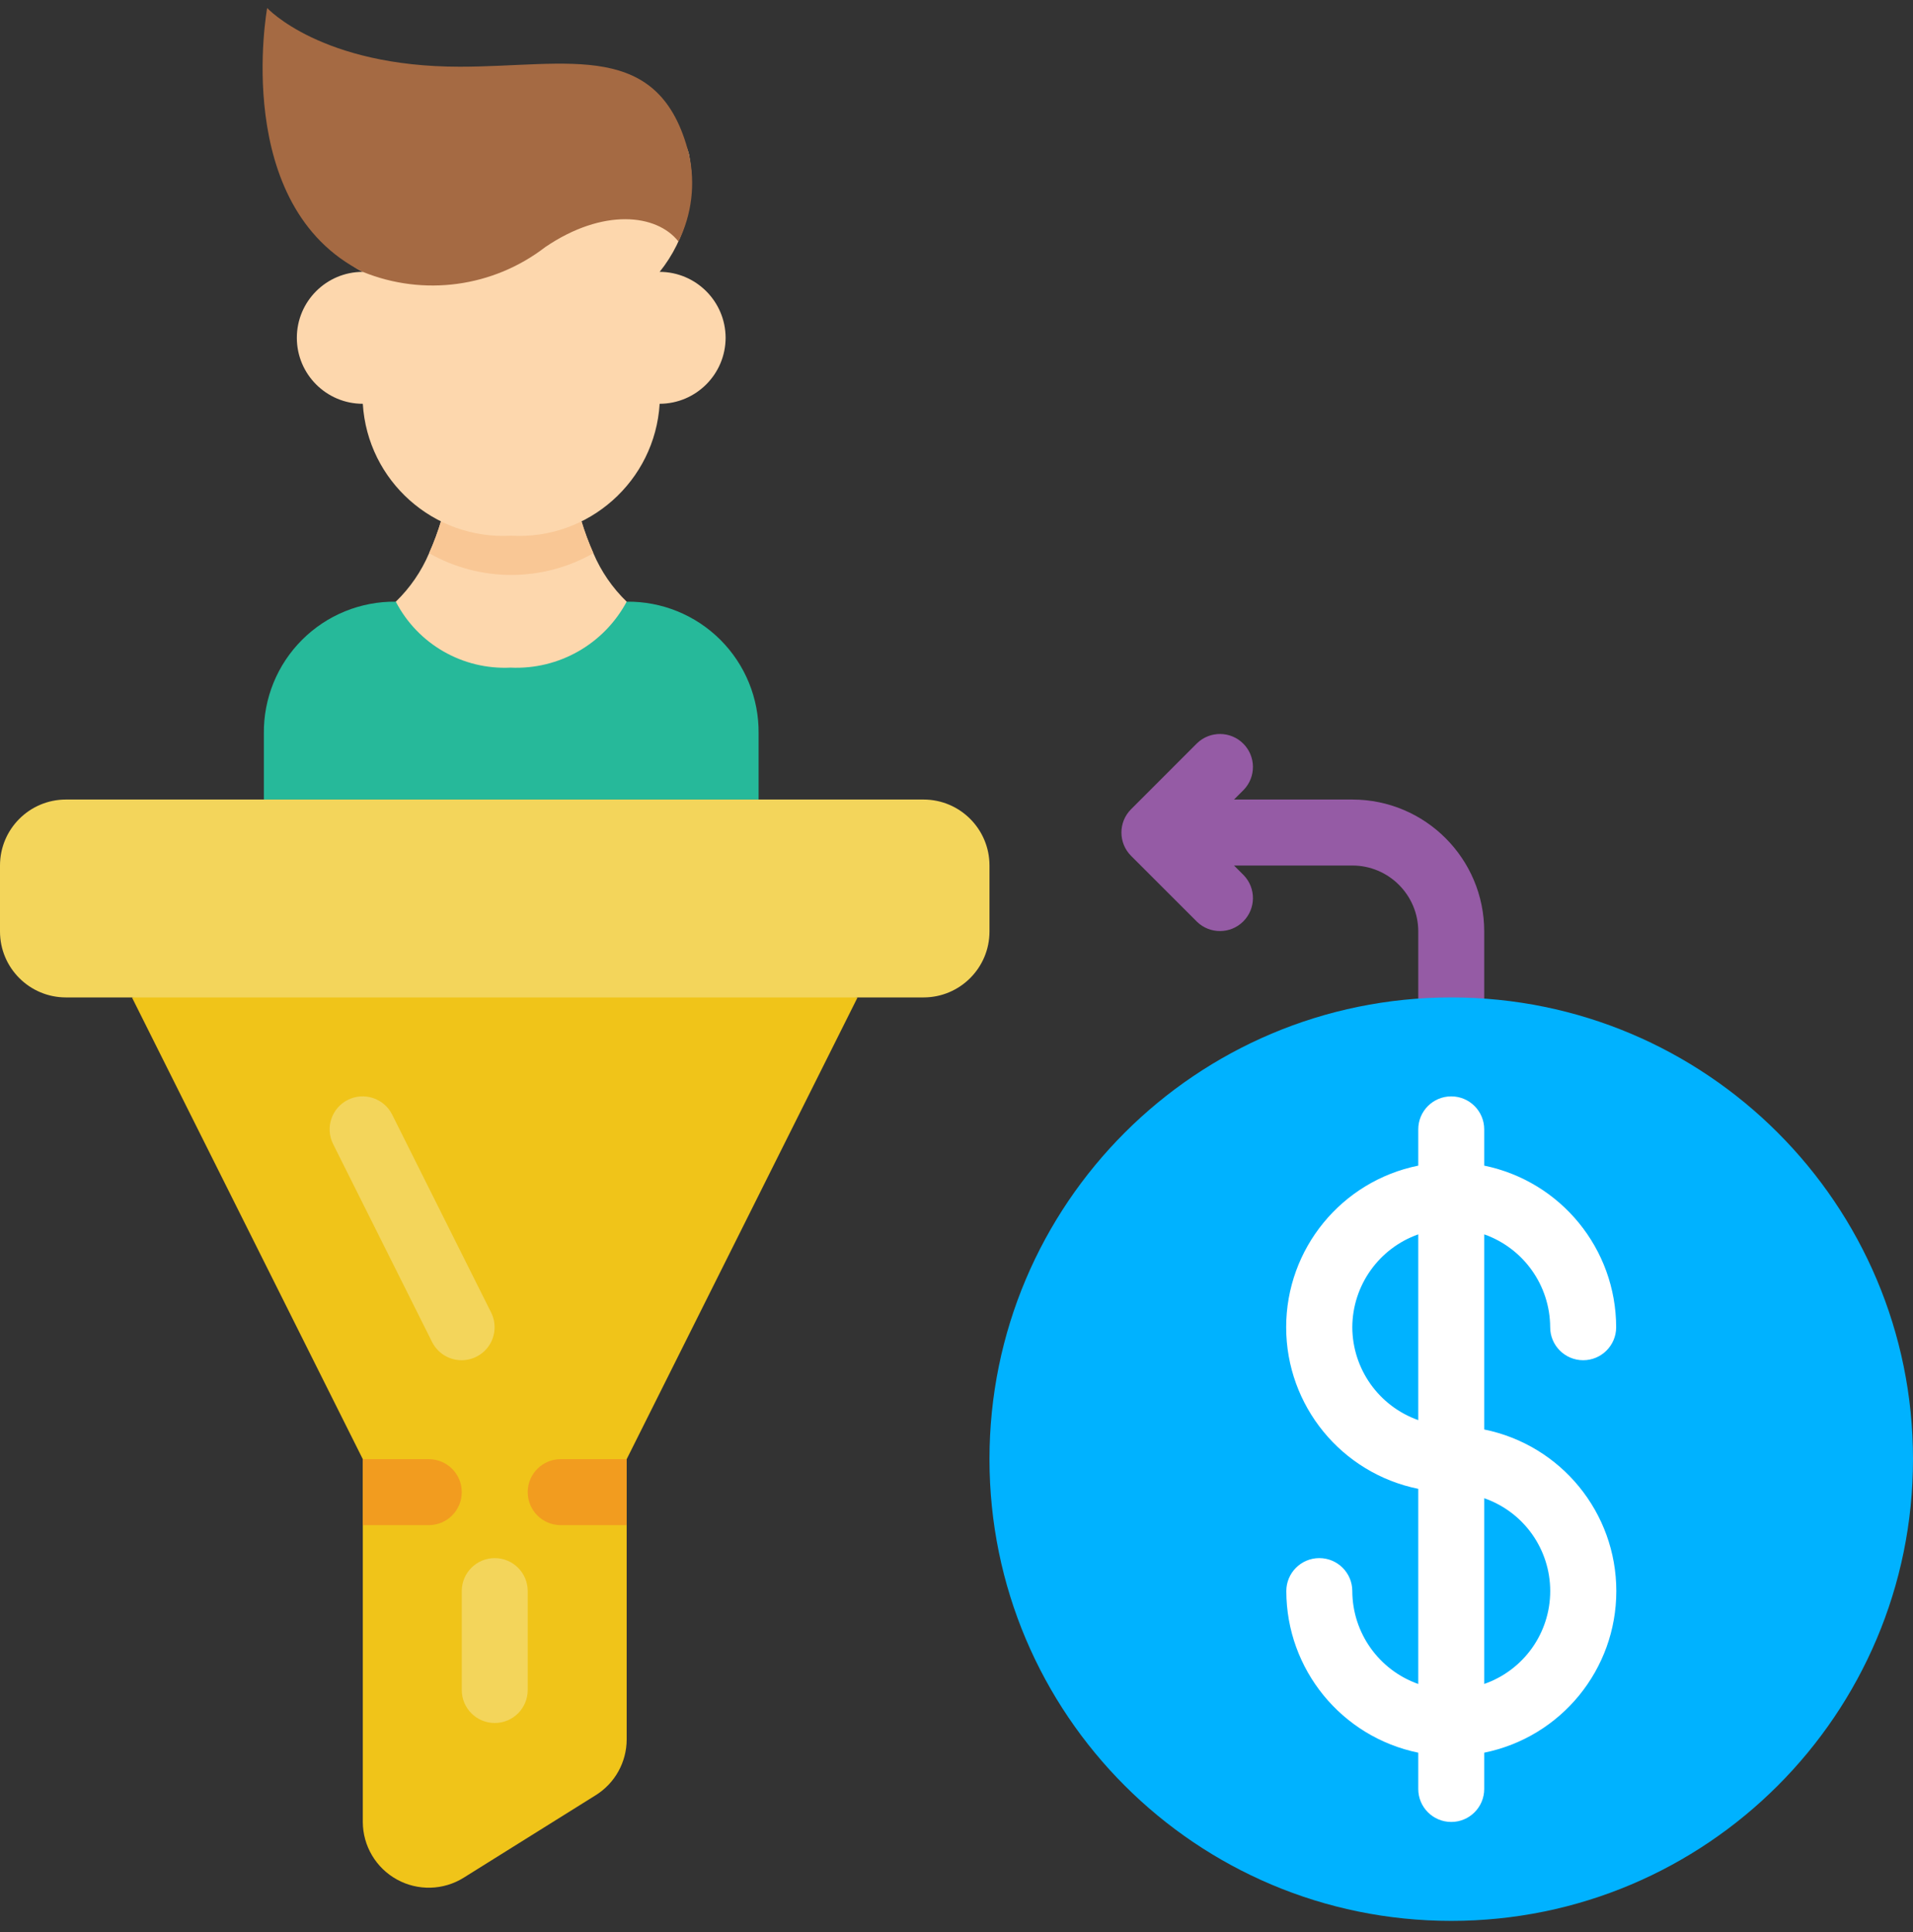 <svg xmlns="http://www.w3.org/2000/svg" width="100" height="101" viewBox="0 0 100 101" fill="none"><rect x="0" y="0" width="100" height="101" fill="#333333" stroke="none"/><path d="M13.793 41.798V38.35C13.772 36.515 14.491 34.748 15.789 33.45C17.087 32.152 18.854 31.432 20.69 31.454H32.759C34.594 31.432 36.361 32.152 37.659 33.45C38.957 34.748 39.677 36.515 39.655 38.35V41.798H13.793Z" fill="#26B99A"></path><path d="M44.828 52.143L32.759 76.281V90.936C32.757 92.122 32.145 93.224 31.138 93.85L24.241 98.16C23.18 98.824 21.842 98.86 20.747 98.255C19.651 97.65 18.969 96.498 18.965 95.247V76.281L6.897 52.143L25.862 48.695L44.828 52.143Z" fill="#F0C419"></path><path d="M24.138 78.005C24.138 78.958 23.366 79.73 22.414 79.73H18.965V76.281H22.414C23.366 76.281 24.138 77.053 24.138 78.005Z" fill="#F29C1F"></path><path d="M32.759 76.281V79.73H29.31C28.358 79.73 27.586 78.958 27.586 78.005C27.586 77.053 28.358 76.281 29.31 76.281H32.759Z" fill="#F29C1F"></path><path d="M25.862 90.074C24.91 90.074 24.138 89.302 24.138 88.35V83.178C24.138 82.226 24.91 81.454 25.862 81.454C26.814 81.454 27.586 82.226 27.586 83.178V88.35C27.586 89.302 26.814 90.074 25.862 90.074Z" fill="#F3D55B"></path><path d="M24.138 71.109C23.481 71.112 22.88 70.743 22.586 70.155L17.414 59.81C16.988 58.958 17.334 57.922 18.186 57.497C19.038 57.071 20.074 57.417 20.5 58.269L25.672 68.614C25.939 69.147 25.911 69.78 25.599 70.288C25.286 70.796 24.734 71.106 24.138 71.109Z" fill="#F3D55B"></path><path d="M70.69 41.798H64.507L65.012 41.293C65.665 40.617 65.656 39.541 64.991 38.876C64.326 38.211 63.251 38.202 62.574 38.855L59.126 42.304C58.453 42.977 58.453 44.068 59.126 44.742L62.574 48.19C63.251 48.843 64.326 48.834 64.991 48.169C65.656 47.504 65.665 46.428 65.012 45.752L64.507 45.247H70.69C72.594 45.247 74.138 46.791 74.138 48.695V53.867H77.586V48.695C77.586 44.886 74.499 41.798 70.69 41.798Z" fill="#955BA5"></path><path d="M75.862 100.419C89.193 100.419 100 89.612 100 76.281C100 62.95 89.193 52.143 75.862 52.143C62.531 52.143 51.724 62.95 51.724 76.281C51.724 89.612 62.531 100.419 75.862 100.419Z" fill="#00B2FF"></path><path d="M77.586 74.73V64.529C79.645 65.257 81.025 67.201 81.034 69.385C81.034 70.337 81.806 71.109 82.759 71.109C83.711 71.109 84.483 70.337 84.483 69.385C84.478 65.29 81.597 61.761 77.586 60.936V59.04C77.586 58.088 76.814 57.316 75.862 57.316C74.91 57.316 74.138 58.088 74.138 59.04V60.936C70.12 61.752 67.233 65.285 67.233 69.385C67.233 73.484 70.12 77.017 74.138 77.833V88.035C72.078 87.306 70.698 85.362 70.69 83.178C70.69 82.226 69.918 81.454 68.966 81.454C68.013 81.454 67.241 82.226 67.241 83.178C67.247 87.273 70.127 90.801 74.138 91.626V93.523C74.138 94.475 74.91 95.247 75.862 95.247C76.814 95.247 77.586 94.475 77.586 93.523V91.626C81.604 90.81 84.491 87.278 84.491 83.178C84.491 79.078 81.604 75.545 77.586 74.73ZM70.69 69.385C70.699 67.201 72.079 65.257 74.138 64.529V74.24C72.079 73.512 70.699 71.569 70.69 69.385ZM77.586 88.033V78.323C79.652 79.042 81.036 80.99 81.036 83.178C81.036 85.365 79.652 87.313 77.586 88.033Z" fill="white"></path><path d="M3.448 52.143C1.544 52.143 0 50.599 0 48.695V45.247C0 43.342 1.544 41.798 3.448 41.798H48.276C50.18 41.798 51.724 43.342 51.724 45.247V48.695C51.724 50.599 50.18 52.143 48.276 52.143H3.448Z" fill="#F3D55B"></path><path d="M32.759 31.454C31.57 33.677 29.208 35.019 26.69 34.902C24.188 35.024 21.843 33.677 20.69 31.454C21.434 30.734 22.026 29.872 22.431 28.919C22.681 28.359 22.895 27.783 23.069 27.195H30.379C30.554 27.783 30.767 28.359 31.017 28.919C31.422 29.872 32.015 30.734 32.759 31.454Z" fill="#FDD7AD"></path><path d="M31.017 28.919C28.356 30.436 25.092 30.436 22.431 28.919C22.681 28.359 22.895 27.783 23.069 27.195H30.379C30.554 27.783 30.767 28.359 31.017 28.919Z" fill="#F9C795"></path><path d="M37.931 17.66C37.925 19.563 36.385 21.103 34.483 21.109C34.234 25.151 30.767 28.232 26.724 28.005C22.681 28.232 19.214 25.151 18.965 21.109C17.061 21.109 15.517 19.565 15.517 17.66C15.517 15.756 17.061 14.212 18.965 14.212C12.069 10.764 34.5 2.005 36.017 8.074C36.429 10.246 35.868 12.49 34.483 14.212C36.385 14.218 37.925 15.758 37.931 17.66Z" fill="#FDD7AD"></path><path d="M35.465 12.626C34.328 11.178 31.517 10.867 28.5 12.919C25.778 15.016 22.147 15.508 18.965 14.212C12.069 10.764 13.966 0.419 13.966 0.419C13.966 0.419 16.793 3.488 24.035 3.488C29.724 3.488 34.5 2.005 36.017 8.074C36.359 9.61 36.164 11.216 35.465 12.626Z" fill="#A56A43"></path></svg>